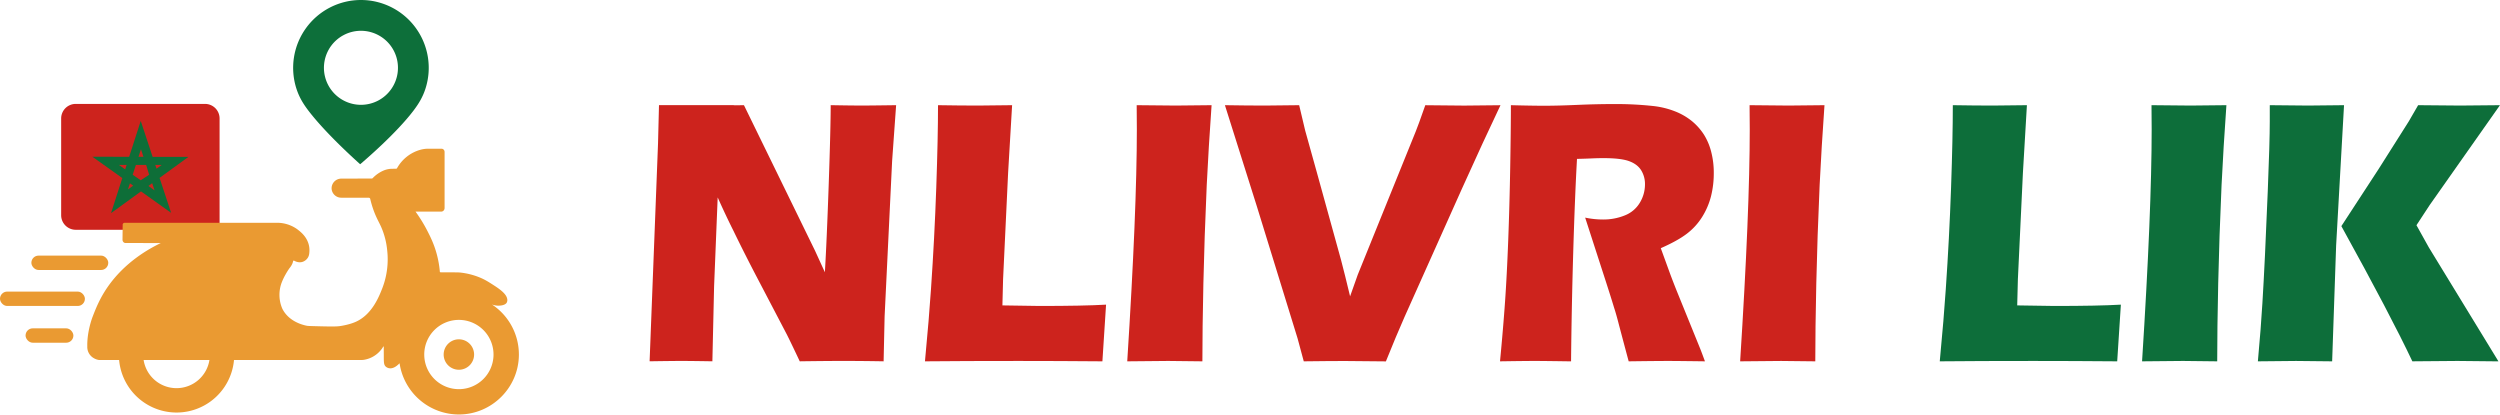 <svg xmlns="http://www.w3.org/2000/svg" viewBox="0 0 3483.91 577.64"><defs><style>.cls-1{fill:#0d6f3a;}.cls-2{fill:#ea9a32;}.cls-3{fill:#cd231d;}.cls-4{fill:#0e6e38;}.cls-5{fill:#0d6e3a;}</style></defs><g id="Layer_2" data-name="Layer 2"><g id="LOGO_V2" data-name="LOGO V2"><g id="Full_logo" data-name="Full logo"><g id="logo"><path id="location" class="cls-1" d="M503,0a94.56,94.56,0,0,0-89.67,124.31c4.27,12.84,10.49,22,16.5,29.92,24,31.48,65.19,68.47,72.1,74.65,6.72-5.71,50-42.72,74.24-74.65,7.06-9.3,13-18.78,16.9-31.19A94.53,94.53,0,0,0,503,0Zm0,146.07a51.58,51.58,0,1,1,42.57-22.44A51.52,51.52,0,0,1,503,146.07Z"/><g id="speed"><rect class="cls-2" x="43.72" y="356.21" width="107.16" height="20.03" rx="10.01"/><rect class="cls-2" y="406.35" width="118.32" height="20.03" rx="10.01"/><rect class="cls-2" x="35.62" y="457.56" width="66.65" height="20.03" rx="10.01"/></g><path id="flag" class="cls-3" d="M105.52,144.8H285.75A20.29,20.29,0,0,1,306,165.09V320.21a0,0,0,0,1,0,0H105.52a20.29,20.29,0,0,1-20.29-20.29V165.09A20.29,20.29,0,0,1,105.52,144.8Z"/><g id="moyo"><path class="cls-2" d="M685.63,424.37c.31.08.59.18.85.27a25.9,25.9,0,0,0,13.65.74c3.78-.91,5.24-2.39,6-3.61a7.72,7.72,0,0,0,.69-5.27c-1.1-6.48-9-12.68-17.95-18.46-8.32-5.36-13.4-8.64-21.57-11.87a99.52,99.52,0,0,0-25-6.25,56.37,56.37,0,0,0-6.09-.35l-22.49-.11a.75.75,0,0,1-.75-.7,140,140,0,0,0-4.38-24.84c-3.8-14-8.85-24-13-32.11a207.77,207.77,0,0,0-16.51-26.9l35.73,0a4.61,4.61,0,0,0,3.68-1.83l0,0a5.46,5.46,0,0,0,1.07-3.23l0-78a4.65,4.65,0,0,0-1-3h0a4.3,4.3,0,0,0-3.35-1.61l-18.25,0a41.34,41.34,0,0,0-11.54,1.61,53.8,53.8,0,0,0-32.06,25.45,1.6,1.6,0,0,1-1.38.82l-5.69.09a31,31,0,0,0-12.16,2.62,45.67,45.67,0,0,0-4.65,2.38,46.32,46.32,0,0,0-10.1,8,1.84,1.84,0,0,1-1.3.57l-42.38.14A13.55,13.55,0,0,0,462.16,261c0,.31,0,.63-.05.94s0,.65,0,1a13.47,13.47,0,0,0,13.58,12.57l38.25.07a2.07,2.07,0,0,1,2,1.62,138,138,0,0,0,4.15,14.35c4,11.45,7.76,17.36,11,24.54a105.67,105.67,0,0,1,8.49,32.79A112,112,0,0,1,533,401.08c-4.6,11.79-14.34,37.25-37.38,47.46-9.84,4.36-22,5.89-22.59,6-2.48.3-6.58.68-25,.23-12.31-.3-18.46-.45-19.79-.69-4.67-.82-25.65-5.3-34.86-24a48.67,48.67,0,0,1-.91-36.11A84.72,84.72,0,0,1,398,382.35a94.66,94.66,0,0,1,5.46-8.68,24.94,24.94,0,0,0,4-6.42,20,20,0,0,0,1-3.3,1,1,0,0,1,1.46-.67c2.16,1.25,6.78,3.28,11.89,1.57a13.93,13.93,0,0,0,6.88-5.28c2.21-3.21,2.36-6.41,2.52-9.63a30.49,30.49,0,0,0-1.61-11.23c-3.29-9.73-10.54-15.5-14.21-18.35q-.64-.5-1.29-1a48.09,48.09,0,0,0-28.22-8.9l-212.19,0a2.73,2.73,0,0,0-2.73,2.7l-.24,20.73a5,5,0,0,0,.94,3.07h0a4.08,4.08,0,0,0,3.32,1.69l49.11.06c-17.16,8.22-50.27,26.82-74.23,61.45-11,15.95-16.44,30-20.95,41.65,0,0-7.73,19.72-7.26,40.9a17.94,17.94,0,0,0,9.48,16.64,19.94,19.94,0,0,0,6.8,2.33H166a80.37,80.37,0,0,0,160.1,0H503.53a24.32,24.32,0,0,0,3.41-.23,38.37,38.37,0,0,0,25-15.15,35.37,35.37,0,0,0,2.15-3.3.37.37,0,0,1,.69.19c0,5.16.06,9.11.06,11.38,0,10.09-.06,13.64,2.64,16.23a9.45,9.45,0,0,0,5.27,2.4c5.88.79,11.2-4,14.08-7a83.59,83.59,0,0,0,83.69,71.39c44.88-.53,81.69-37,82.57-81.9A83.51,83.51,0,0,0,685.63,424.37ZM246,540.92a46.41,46.41,0,0,1-45.86-39.24h91.72A46.43,46.43,0,0,1,246,540.92Zm396,1.34a48.27,48.27,0,1,1,45.69-45.69A48.26,48.26,0,0,1,642,542.26Z"/><path class="cls-2" d="M660.58,491.88a21.21,21.21,0,1,1-19-18.92A21.22,21.22,0,0,1,660.58,491.88Z"/></g><path class="cls-4" d="M262.62,218.63l-49.94-.06q-8.28-25-16.55-50.08-8.07,25-16.13,50l-51.29-.06,41.74,29.7L154.7,297.05l41.77-30.35,42,29.89-16.1-48.71ZM196.44,208l3.49,10.55H193Zm-22,28.06-8.68-6.19h10.68ZM178.31,264l2.75-8.5,4.52,3.22Zm17.79-12.77-11.17-7.69,4.43-13.67h14.31l4.15,13.65Zm10.7,7.92,5.28-3.83,3.3,10Zm9.6-29.28h8.92l-7.19,5.22Z"/></g><g id="text"><path class="cls-3" d="M1248.8,146.57l-5.58,77.93L1232.76,441l-1.39,62.52q-30.19-.53-56.46-.54-21.84,0-60.42.54-12.08-25.67-17.86-37.16l-39-74.55q-19.26-36.64-35.5-70.13-10.65-21.19-22-46.57l-5,124-2.39,104.39Q964,503,948.94,503q-11.75,0-42.33.46c-.45,0-.88,0-1.34,0L917,200.21l1.35-53.7H1020.6a24.09,24.09,0,0,1,3.43.24c4-.05,8.29-.1,12.71-.18l99.14,203,13.64,29.83q2.63-43.95,5.37-123.23t2.73-109.62q28.55.56,45.71.53Q1211.21,147.1,1248.8,146.57Z"/><path class="cls-3" d="M1289,503.54q5.83-61.71,8.4-100.68,4.89-71.13,7.35-141.35t2.44-114.93q31.56.53,55.93.52,16.47,0,47.33-.52l-5.59,94.66-7,148-.93,36.35q40,.78,52,.79,61.1,0,92.45-1.84l-5.1,79q-61.08-.53-116.35-.52Q1345.17,503,1289,503.54Z"/><path class="cls-3" d="M1570.89,503.54q13.38-210,13.38-323.23l-.23-33.73q40.67.53,54.38.52,6.27,0,50-.52-4.2,58.83-6.76,111.4-3.27,73.23-4.67,136.9t-1.39,108.66L1628,503Q1614.06,503,1570.89,503.54Z"/><path class="cls-3" d="M1816.88,503.54l-8.6-31.9-56.7-183.85L1707,146.58q31.54.53,56.14.52,15.08,0,47.33-.52,5.36,23.28,8.37,35.33,4.2,15.69,15.83,56.78l34.2,123.79q5.12,19.36,12.56,50.5l10.67-30.09L1973,183q2.1-5.49,4.76-12.56t8.47-23.81q33.69.53,54.14.52,12.78,0,50.65-.52-23.67,49.68-53.61,116.11l-80.08,178.87q-11.59,26.16-26,62-39-.53-55.74-.52Q1860.07,503,1816.88,503.54Z"/><path class="cls-3" d="M2090.36,503.54q4.42-46,7-82.9t4.43-85.51q1.86-48.64,2.79-102.65t.93-85.9q29,.78,46.9.78,18.57,0,45.28-1.17t52-1.18a478.62,478.62,0,0,1,52.94,2.61,117.75,117.75,0,0,1,31.68,7.59,87.66,87.66,0,0,1,24,14,81.6,81.6,0,0,1,16.25,18.43,83.91,83.91,0,0,1,10.1,23.93,115.69,115.69,0,0,1,3.6,29.42,131.5,131.5,0,0,1-3.94,32.82,101.44,101.44,0,0,1-12.43,28.77,87.72,87.72,0,0,1-21.36,23.27q-12.9,9.81-36.12,20l12.08,33.21q5.1,13.86,10.92,28.24l31.11,76.63q2.1,5,7.43,19.61-38.29-.53-51.51-.52-16.71,0-54.77.52Q2266,490,2256.22,453.07q-3.94-15.44-6.73-23.8-5.59-18.57-16.51-52l-23.95-74a119.9,119.9,0,0,0,24.62,2.62,79.19,79.19,0,0,0,30.76-5.76,42.27,42.27,0,0,0,20.9-17.78,49.21,49.21,0,0,0,7.08-25.36,36.35,36.35,0,0,0-5.34-19.75q-5.34-8.49-16.84-12.68t-35.41-4.19q-8.13,0-16.83.4t-20.32.65q-3,53.61-5.27,130.75t-3,151.42Q2150.57,503,2139,503,2125.46,503,2090.36,503.54Z"/><path class="cls-3" d="M2425,503.54q13.38-210,13.39-323.23l-.24-33.73q40.68.53,54.39.52,6.27,0,50-.52-4.2,58.83-6.76,111.4-3.26,73.23-4.66,136.9t-1.4,108.66l-47.58-.52Q2468.16,503,2425,503.54Z"/><path class="cls-5" d="M2703.19,503.54q5.83-61.71,8.4-100.68,4.89-71.13,7.35-141.35t2.44-114.93q31.56.53,55.92.52,16.48,0,47.34-.52l-5.59,94.66-7,148-.93,36.35q39.95.78,52,.79,61.11,0,92.46-1.84l-5.11,79q-61.07-.53-116.34-.52Q2759.39,503,2703.19,503.54Z"/><path class="cls-5" d="M2985.11,503.54q13.38-210,13.38-323.23l-.23-33.73q40.66.53,54.38.52,6.27,0,50-.52-4.2,58.83-6.76,111.4-3.27,73.23-4.67,136.9t-1.39,108.66L3042.2,503Q3028.28,503,2985.11,503.54Z"/><path class="cls-5" d="M3146.5,503.54q4.44-48.9,6.3-81.07,3.51-57,7.48-156.12,2.8-69,2.8-97.28V146.58q38.74.53,53.36.52,9.75,0,50.12-.52l-11,195.35L3250,503.54l-50.34-.52Q3189,503,3146.5,503.54Zm116.34-188.42,52-79.7,42-66.37,13-22.47q43.2.53,58.52.52,4.18,0,55.5-.52l-98,139.27-18.35,28,17.19,30.88,97.06,158.85L3424.7,503q-18.59,0-62.93.52Q3331.82,440,3262.84,315.12Z"/></g></g></g></g></svg>